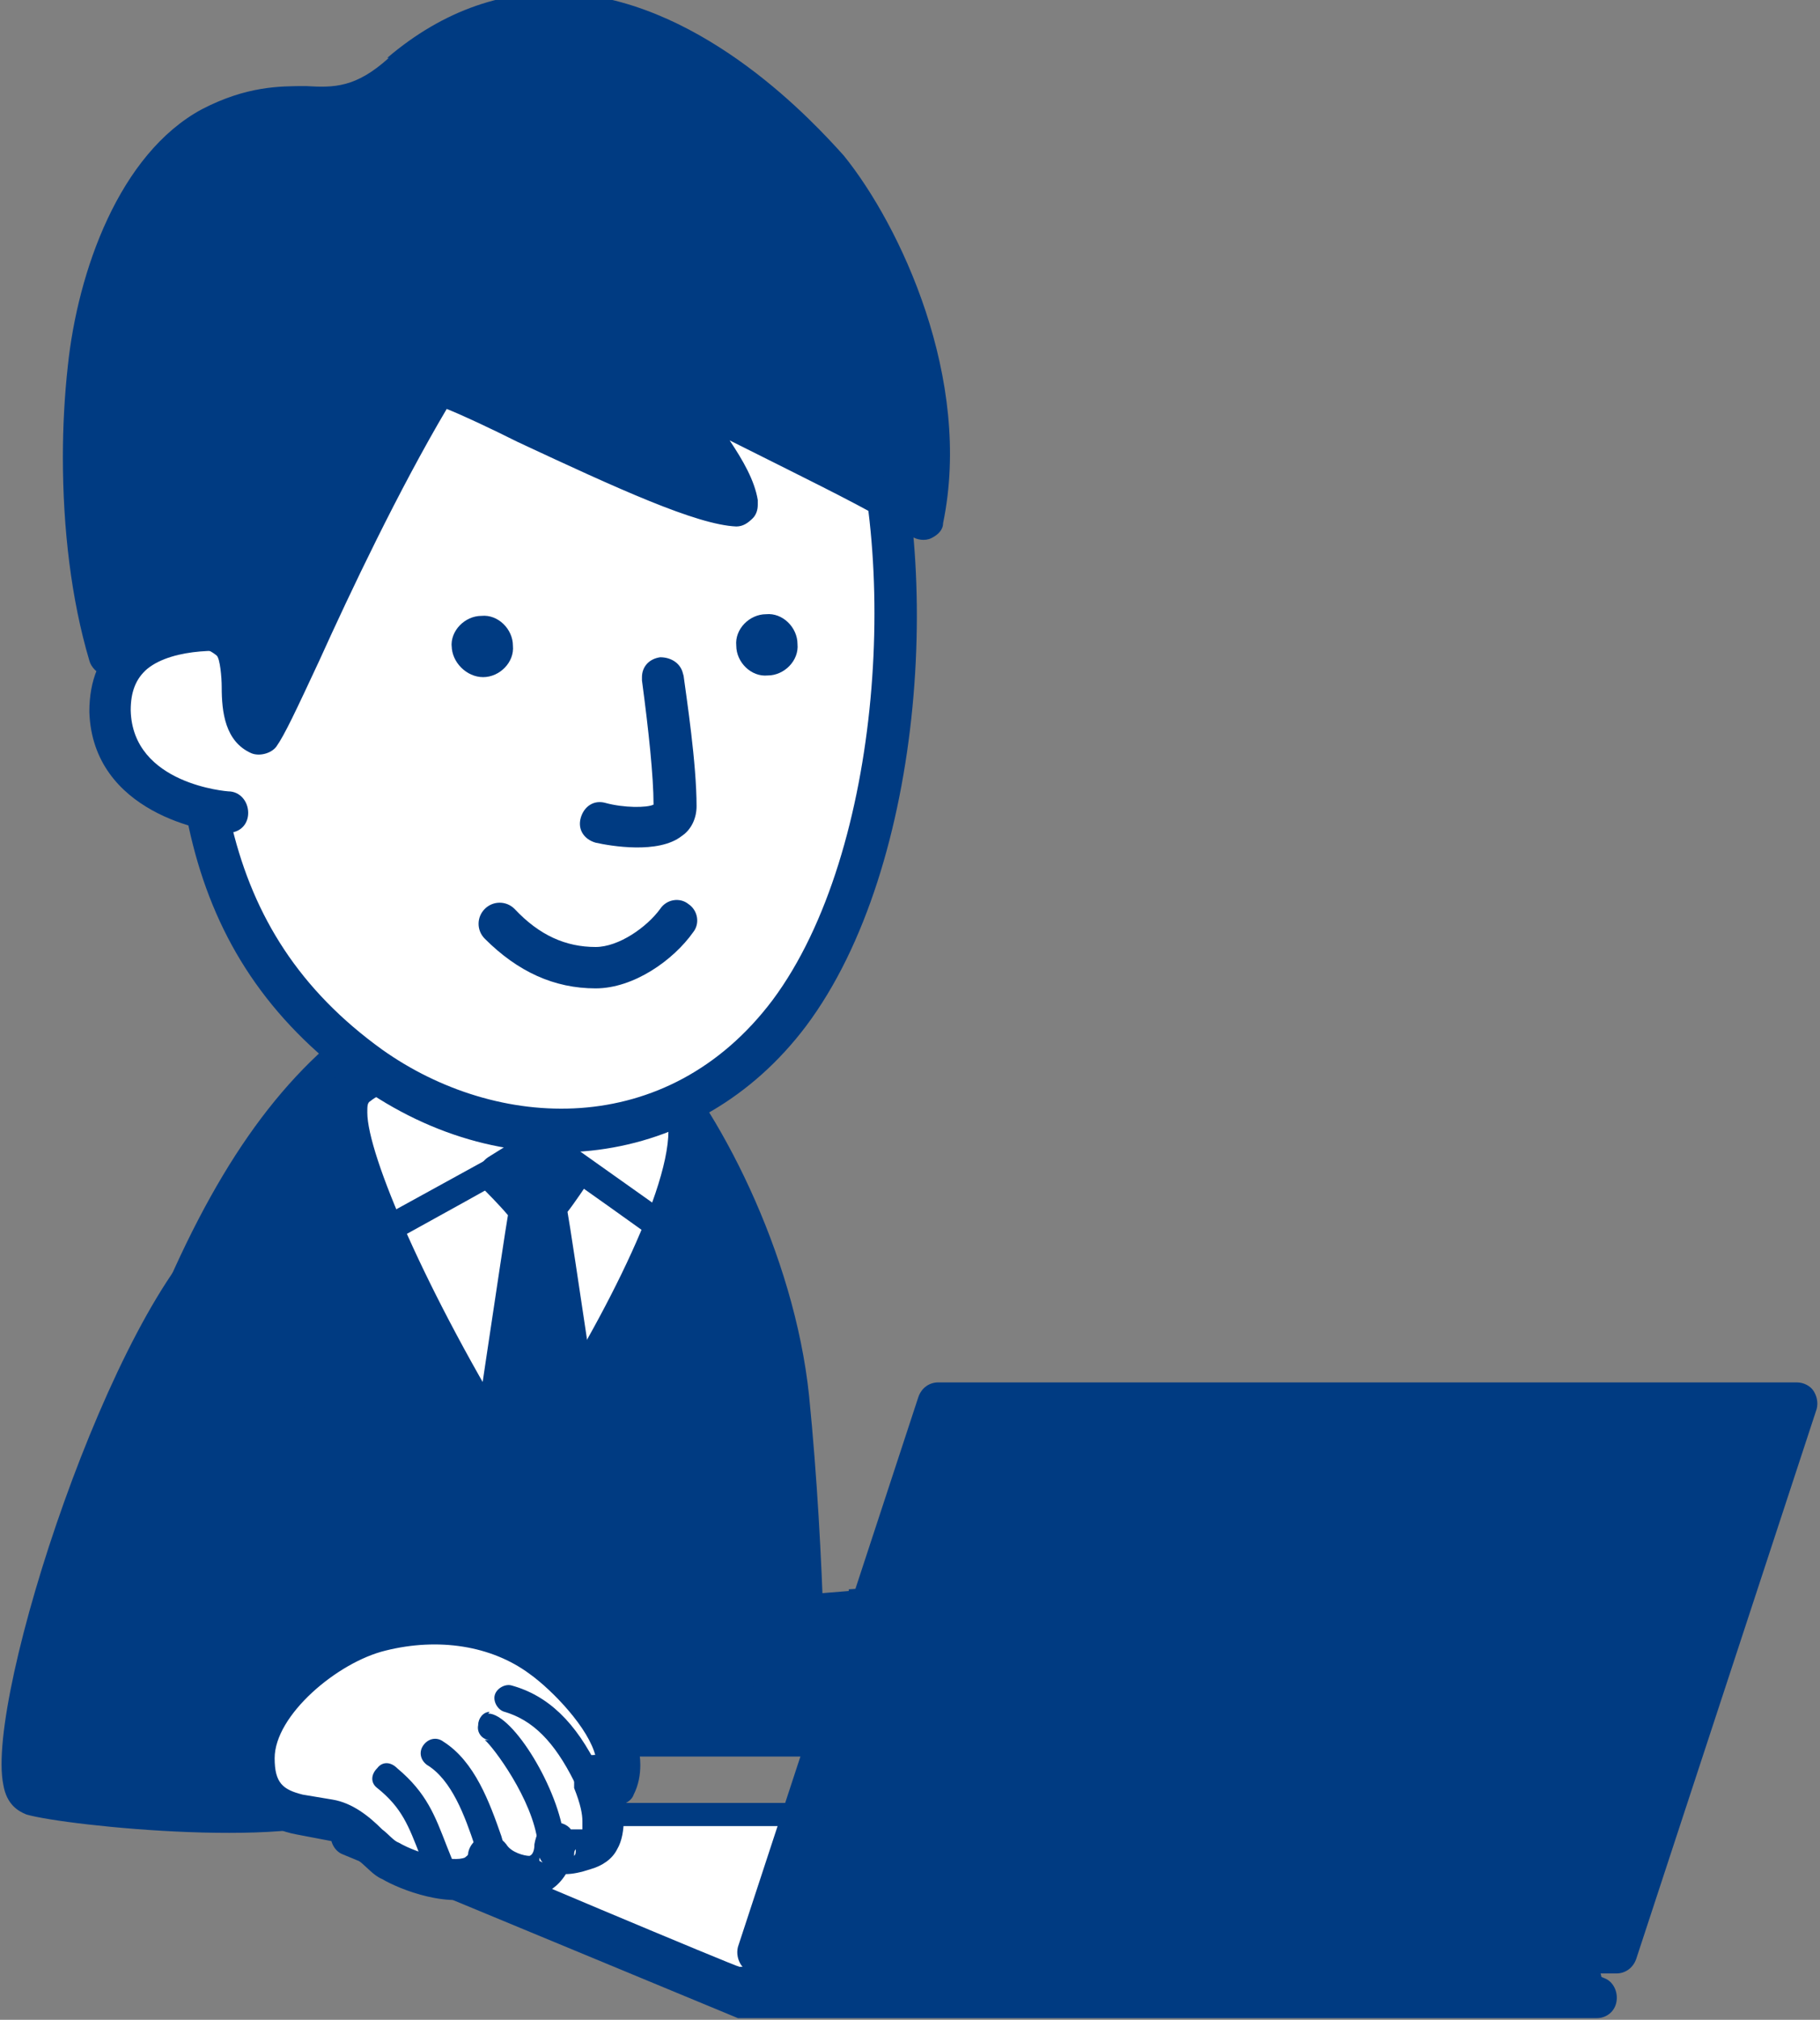 <?xml version="1.0" encoding="UTF-8"?>
<svg id="_イラスト" data-name="イラスト" xmlns="http://www.w3.org/2000/svg" version="1.1" xmlns:xlink="http://www.w3.org/1999/xlink" viewBox="0 0 110 122">
  <rect x="0" y="0" width="110" height="122" fill="#808080" stroke="none"/>
  <defs>
    <style>
      .cls-1 {
        fill: #fff;
      }

      .cls-1, .cls-2, .cls-3, .cls-4 {
        stroke-width: 0px;
      }

      .cls-1, .cls-4 {
        isolation: isolate;
      }

      .cls-2, .cls-4 {
        fill: #003b82;
      }

      .cls-3 {
        fill: none;
      }

      .cls-5 {
        clip-path: url(#clippath);
      }
    </style>
    <clipPath id="clippath">
      <rect class="cls-3" width="110" height="122"/>
    </clipPath>
  </defs>
  <g class="cls-5">
    <g>
      <g>
        <path class="cls-4" d="M47.4,84.4c1,10.1,1,20.4,1,20.4H3.6c0,0,2.1-12.3,5.3-21,3.2-8.7,6.7-15.5,12-20,4.3-3.8,15.2-2.7,17.5-.2,3.4,3.5,8.1,12,9,20.8Z"/>
        <path class="cls-2" d="M20.1,62.9c-4.9,4.2-8.7,10.6-12.3,20.5-3.2,8.7-5.2,20.7-5.3,21.3,0,.4,0,.7.3,1,.2.3.6.4,1,.4h44.9c.7,0,1.2-.6,1.2-1.3s0-10.5-1-20.5h0c-.9-8.6-5.5-17.5-9.4-21.6-2.9-3-14.5-4-19.3.2ZM46.2,84.6h0c.8,7.9,1,16,1,19-2.3,0-39.4,0-42.1,0,.7-3.5,2.5-12.6,4.9-19.4,3.5-9.5,7.1-15.6,11.6-19.5,3.8-3.3,13.9-2.3,15.8-.3,2.9,3,7.8,11.1,8.7,20.1Z"/>
      </g>
      <g>
        <path class="cls-1" d="M31.5,89.7s-13.4-21.2-9.9-24.2c2.9-2.5,18.2-1.3,19.4.5,3.4,5-9.5,23.7-9.5,23.7Z"/>
        <path class="cls-2" d="M20.7,64.6c-3.7,3.2,4.5,17.6,9.7,25.8.2.4.6.6,1,.6s.8-.2,1.1-.5c2.2-3.3,13.3-19.8,9.5-25.1-.3-.4-1-1.4-6.2-2.1-3.3-.4-12.4-1-15,1.3ZM40,66.8c.2.4.4.9.4,1.5,0,4-4.6,12.7-8.9,19.1-5.8-9.4-9.3-17.7-9.3-20.2,0-.4,0-.6.2-.7,2.3-2,15.9-1,17.6.3Z"/>
      </g>
      <path class="cls-2" d="M33.3,68.3l7.9,5.6c.4.3.5.8.2,1.2-.3.4-.8.5-1.2.2,0,0-6.7-4.8-7.5-5.3-.8.5-8.6,4.8-8.6,4.8-.4.2-.9,0-1.1-.3-.2-.4,0-.9.3-1.1l9.1-5c.3-.2.6-.1.9,0Z"/>
      <g>
        <polygon class="cls-4" points="34.4 70.8 32.5 69.4 30.1 70.9 31.9 72.8 29.3 90 35.4 89.9 32.8 72.8 34.4 70.8"/>
        <path class="cls-2" d="M31.9,68.4l-2.4,1.5c-.3.2-.5.5-.6.9,0,0,0,.1,0,.2,0,.3.1.6.4.9,0,0,.9.9,1.4,1.5-.2,1.1-2.5,16.6-2.5,16.6,0,0,0,.1,0,.2,0,.3.1.6.3.8.2.3.6.4,1,.4h6.1c.4-.1.7-.3.9-.6.2-.2.3-.5.3-.8s0-.1,0-.2c0,0-2.3-15.6-2.5-16.6.4-.5,1.2-1.7,1.2-1.7.2-.2.2-.5.2-.7s0-.1,0-.2c0-.3-.2-.6-.5-.8l-1.8-1.3c-.4-.3-.9-.3-1.4,0ZM32.6,71c-.1.2-.2.2-.3.4-.1-.1-.1-.1-.3-.3.2-.1.2-.1.4-.2,0,0,0,0,.2.1ZM34,88.7c-1.1,0-2,0-3.2,0,.3-1.7.9-6.2,1.6-10.6.7,4.4,1.4,9,1.6,10.6Z"/>
      </g>
      <g>
        <path class="cls-1" d="M12.3,30.9c-1.5,14.2-.8,25.7,10,33.5,8,5.8,18.8,5.4,25.3-3.3,6.8-9,8.2-27.6,4.3-38.1-3.6-9.7-8.7-11.7-20.3-11.7-12.7,0-18.1,7.6-19.4,19.5Z"/>
        <path class="cls-2" d="M11.1,30.8h0c-1.6,15.6-.4,26.8,10.5,34.7,9.2,6.6,20.6,5.1,27.1-3.5,7.3-9.7,8.4-28.7,4.5-39.2-3.9-10.6-10.1-12.5-21.5-12.5-12.2,0-19.2,6.9-20.6,20.6ZM23.1,63.4c-10-7.2-11-17.7-9.5-32.4h0c1.3-12.6,7.1-18.4,18.1-18.4,11.1,0,15.7,1.7,19.1,10.9,3.6,9.7,2.6,27.9-4.1,36.9-6.4,8.5-16.7,7.9-23.6,3Z"/>
      </g>
      <path class="cls-2" d="M41.3,40.7c.2,1.5.8,5.4.8,8,0,.7-.3,1.4-.9,1.8-1.4,1.1-4.3.6-5.2.4-.7-.2-1.1-.8-.9-1.5.2-.7.8-1.1,1.5-.9,1.1.3,2.5.3,2.9.1,0-1.7-.3-4.5-.7-7.5,0,0,0-.1,0-.2,0-.6.4-1.1,1.1-1.2.7,0,1.3.4,1.4,1.1Z"/>
      <path class="cls-2" d="M41.6,54.6c.6.4.7,1.2.3,1.7-1.2,1.7-3.6,3.4-5.9,3.4-2.5,0-4.7-1-6.7-3-.5-.5-.5-1.3,0-1.8.5-.5,1.3-.5,1.8,0,1.5,1.6,3.1,2.3,4.9,2.3,1.4,0,3.1-1.2,3.9-2.3.4-.6,1.2-.7,1.7-.3Z"/>
      <g>
        <path class="cls-1" d="M15.2,38.2c-1.7-.4-8.7-.9-8.6,4.6.2,5.5,6.8,6.1,7.1,6.1"/>
        <path class="cls-2" d="M15.5,37c.7.1,1.1.8,1,1.5-.1.7-.8,1.1-1.5,1-1.2-.3-4.5-.4-6.1.9-.7.6-1,1.4-1,2.5.1,4.5,5.9,4.9,5.9,4.9.7,0,1.2.6,1.2,1.3,0,.7-.5,1.2-1.2,1.2-1.3,0-8.2-1.2-8.4-7.3,0-1.9.6-3.4,1.9-4.5,2.5-2.1,6.8-1.7,8.2-1.4Z"/>
      </g>
      <path class="cls-2" d="M44.5,39c0,1,.9,1.9,1.9,1.8,1,0,1.9-.9,1.8-1.9,0-1-.9-1.9-1.9-1.8-1,0-1.9.9-1.8,1.9Z"/>
      <path class="cls-2" d="M27.3,39c0,1,.9,1.9,1.9,1.9,1,0,1.9-.9,1.8-1.9,0-1-.9-1.9-1.9-1.8-1,0-1.9.9-1.8,1.9Z"/>
      <g>
        <path class="cls-4" d="M12.7,7.8c5.3-2.9,7.1.6,11.6-3.3,9.8-8.6,20.7-.2,25.7,5.9,3,3.7,7.6,12.7,5.8,21.2-2.8-1.8-10.1-5.2-13.1-6.9-4.8-2.7,1.1,2.5,1.8,6-3.6,0-16.2-7-18-7.3-5,7.8-9.6,19.5-10.8,21.1-1.8-.8-.5-4.5-1.9-5.7-1.8-1.6-5-1.4-7.3.9-1.5-5.4-1.9-11.6-1.3-17.4.6-5.3,2.8-12,7.4-14.5Z"/>
        <path class="cls-2" d="M23.5,3.5c-2,1.8-3.3,1.8-5,1.7-1.6,0-3.6,0-6.3,1.4-5,2.7-7.5,9.8-8.1,15.5-.2,1.8-.3,3.7-.3,5.5,0,4.3.5,8.6,1.6,12.3.1.4.5.8.9.9.4.1.9,0,1.2-.3,1.9-1.9,4.4-1.9,5.6-.9.2.2.3,1.3.3,1.9,0,1.5.2,3.3,1.8,4,.5.2,1.2,0,1.5-.4.5-.7,1.2-2.2,2.6-5.2,1.9-4.2,4.8-10.3,7.7-15.2,1,.4,2.7,1.2,4.3,2,6,2.8,10.8,5,13.2,5.1.4,0,.7-.2,1-.5.2-.2.3-.5.3-.8s0-.2,0-.3c-.2-1.2-.9-2.4-1.7-3.6,1,.5,2.2,1.1,3.4,1.7,2.8,1.4,6,3,7.6,4.1.3.2.8.3,1.2.1.4-.2.7-.5.7-.9,1.8-8.7-2.6-18-6-22.2C49.2,7.4,42.7.3,34.6-.4c-4-.3-7.8,1-11.2,3.9ZM54.9,29.6c-1.7-1-4-2.1-6.2-3.2-2.1-1.1-4.1-2.1-5.3-2.8-1.2-.7-2.5-1.4-3.4-.5-.3.3-.4.6-.4.9,0,.7.6,1.5,1.3,2.6.5.7,1.1,1.5,1.5,2.4-2.8-.9-7-2.9-10.1-4.3-3.2-1.5-4.9-2.3-5.7-2.4-.5,0-1,.1-1.3.6-3.2,5.1-6.3,11.8-8.4,16.3-.4.9-.8,1.7-1.2,2.5,0,0,0,0,0,0,0-1.3-.2-2.8-1.2-3.7-1.9-1.7-4.9-1.7-7.4-.3-.7-3.1-1.1-6.4-1.1-9.9,0-1.7,0-3.5.3-5.3.5-5.1,2.6-11.3,6.8-13.6h0c2.2-1.2,3.6-1.1,5.1-1.1,1.9,0,3.9,0,6.7-2.3,2.8-2.5,6-3.6,9.3-3.3,7.1.6,13,7.1,14.6,9.1,2.6,3.2,5.9,9.7,5.9,16.3s0,1.3-.1,2ZM12.1,6.7h0Z"/>
      </g>
      <g>
        <polygon class="cls-1" points="45 120.8 96.4 120.8 72.6 110.8 21.2 110.8 45 120.8"/>
        <path class="cls-2" d="M21.2,109.6c-.6,0-1.1.4-1.2,1-.1.6.2,1.2.7,1.4l23.9,9.9c.2,0,.3,0,.5,0h51.4c.6,0,1.1-.4,1.2-1,.1-.6-.2-1.2-.7-1.4l-23.9-9.9c-.2,0-.3,0-.5,0H21.2ZM72.3,112.1c.3.1,11.3,4.7,17.8,7.4-9.6,0-44.4,0-44.9,0-.3-.1-11.3-4.7-17.8-7.4,9.6,0,44.4,0,44.9,0Z"/>
      </g>
      <g>
        <polygon class="cls-1" points="44.6 119.5 96 119.5 72.1 109.6 20.8 109.6 44.6 119.5"/>
        <path class="cls-2" d="M20.8,108.9c-.3,0-.6.2-.7.6,0,.3.1.7.4.8l23.9,9.9c0,0,.2,0,.3,0h51.4c.3,0,.6-.2.7-.6,0-.3-.1-.7-.4-.8l-23.9-9.9c0,0-.2,0-.3,0H20.8ZM72,110.3c.2,0,15.4,6.4,20.3,8.5-6.3,0-47.3,0-47.6,0-.2,0-15.4-6.4-20.3-8.5,6.3,0,47.3,0,47.6,0Z"/>
      </g>
      <g>
        <polygon class="cls-4" points="45.9 118 97.8 118 108.6 84.8 56.7 84.8 45.9 118"/>
        <path class="cls-2" d="M56.7,83.5c-.5,0-1,.3-1.2.9l-10.9,33.2c-.1.4,0,.8.2,1.1.2.3.6.5,1,.5h51.9c.5,0,1-.3,1.2-.9l10.9-33.2c.1-.4,0-.8-.2-1.1-.2-.3-.6-.5-1-.5h-51.9ZM106.9,86c-.9,2.9-9.5,29.2-10,30.7-1.7,0-46.1,0-49.3,0,.9-2.9,9.5-29.2,10-30.7,1.7,0,46.1,0,49.3,0Z"/>
      </g>
      <g>
        <path class="cls-4" d="M23.3,101.1c-4.5-4.2-2.7-31.7-9.4-26.3C7.2,80.2-.9,107.6,2,108.4c2.9.8,16.7,1.9,19,0,2.3-1.9,4.6-5.1,2.3-7.3Z"/>
        <path class="cls-2" d="M13.1,73.8C6.8,78.9-.9,102.5.2,107.8c.2,1.2.9,1.6,1.4,1.8,2.4.7,17.1,2.2,20.1-.2.8-.7,3.6-3.2,3.7-6,0-1.2-.4-2.3-1.3-3.2t0,0c-1.6-1.5-2.4-7.7-3-12.8-1.1-8.2-1.9-13.3-4.6-14.4-.7-.3-1.9-.4-3.4.8ZM22.4,102.1s0,0,0,0c.4.4.6.8.6,1.3,0,1.1-1.1,2.8-2.8,4.1-1.5,1.2-13.7.7-17.5-.2,0-.2,0-.4,0-.7,0-5.2,6.4-26.2,12.1-30.8.4-.3.7-.5.9-.4,1.5.6,2.5,8,3.1,12.4.8,6.3,1.6,12.2,3.8,14.3Z"/>
      </g>
      <g>
        <g>
          <path class="cls-1" d="M18.1,109.6c-1.6-.4-2.6-1.2-2.6-3.5,0-3.4,4.5-6.9,7.7-7.7,3.3-.8,6.9-.4,9.7,1.6,1.9,1.3,5.6,5.2,4.3,7.9-.2.5-1.4-1.1-1.2-.5.2.7,1.3,3.9-.6,4.4-2.2.6-1.5.2-1.8-.2-.2,2.7-2.9,2-3.9.6-.5,2.4-4.6,1-6,.2-1-.6-2.2-2.3-3.5-2.5-.7,0-1.4-.2-1.9-.3Z"/>
          <path class="cls-2" d="M22.9,97.2c-3.5.8-8.6,4.7-8.6,8.9h0c0,3.4,2,4.4,3.6,4.7,0,0,2.1.4,2.1.4.5,0,1.1.7,1.7,1.2.5.4.9.9,1.4,1.1,1,.6,4.2,1.9,6.2.9.2-.1.4-.3.6-.5.8.5,1.9.8,2.8.5.4-.1,1-.4,1.5-1.2.4,0,.9-.1,1.5-.3.7-.2,1.3-.6,1.6-1.2.3-.5.4-1.2.4-1.8s0-.6-.1-.9c.3-.1.6-.3.7-.6.3-.6.4-1.2.4-1.8,0-3.3-3.6-6.6-5.2-7.7-2.9-2-6.8-2.7-10.7-1.7ZM36.1,106c-.2,0-.5,0-.8.1-.3.2-.6.6-.6,1.1s0,.2,0,.4v.4c.4,1,.5,1.6.5,2s0,.4,0,.5c0,0,0,0-.1,0h-.6c-.2-.3-.7-.5-1.2-.4-.6,0-.9.7-1,1.3,0,.1,0,.6-.3.7-.3,0-1.1-.2-1.4-.7-.3-.4-.8-.6-1.3-.5-.5.1-.9.5-1,1,0,.2-.1.2-.2.3-.7.3-2.8-.2-4-.9-.3-.1-.6-.5-1-.8-.8-.8-1.8-1.6-3-1.8l-1.8-.3s0,0,0,0c0,0,0,0,0,0-1.2-.3-1.7-.7-1.7-2.2s0,0,0,0c0-2.6,3.8-5.8,6.7-6.5,3.2-.8,6.4-.3,8.7,1.4,1.4,1,3.6,3.3,4,5ZM34.7,112.1c0-.2,0-.3.1-.4,0,.2,0,.3-.1.4ZM32.6,112.4s0,0,0,0c0,0,0-.1,0-.2,0,0,.1.2.2.3ZM17.8,110.8h0s0,0,0,0Z"/>
        </g>
        <path class="cls-2" d="M26.8,105.2c1.9,1.2,2.8,3.7,3.5,5.7l.2.7c.2.4,0,.9-.5,1.1-.4.2-.9,0-1.1-.5l-.2-.7c-.6-1.8-1.4-4-2.9-4.9-.4-.3-.5-.8-.2-1.2.3-.4.8-.5,1.2-.2Z"/>
        <path class="cls-2" d="M30.9,101.8c2.2.6,3.9,2.2,5.3,5.1.2.4,0,.9-.4,1.1-.4.2-.9,0-1.1-.4-1.2-2.4-2.5-3.7-4.2-4.2-.4-.1-.7-.6-.6-1,.1-.4.6-.7,1-.6Z"/>
        <path class="cls-2" d="M24,106.8c1.8,1.5,2.3,2.9,3,4.7l.4,1c.2.4,0,.9-.5,1.1-.4.2-.9,0-1.1-.5l-.4-1c-.7-1.8-1.1-2.9-2.6-4.1-.4-.3-.4-.8,0-1.2.3-.4.8-.4,1.2,0Z"/>
        <path class="cls-2" d="M29.5,103.5c1.5,0,4.3,4.6,4.6,7.6,0,.5-.3.9-.7.9-.5,0-.9-.3-.9-.7-.3-2.6-2.7-5.8-3.2-6.2h.3c-.4,0-.8-.4-.7-.9,0-.4.3-.8.7-.8Z"/>
      </g>
      <g>
        <path class="cls-4" d="M64.3,97.6c0,2.6-2,5.4-3.3,7.5-1.9,3-17.5-1.6-21.8-5.6-1.5-1.5,22.9-3.6,25.1-1.9Z"/>
        <path class="cls-2" d="M51.3,96.1c-7.8.6-12.2,1.4-13.1,2.4-.5.6-.5,1.4.1,2,3.8,3.6,15.7,7.5,20.9,6.8,1.4-.2,2.3-.7,2.8-1.5l.4-.7c1.4-2.2,3.1-4.9,3.1-7.5,0-.4-.2-.8-.5-1-1.6-1.2-8.3-1-13.7-.6ZM62.9,98.5c-.3,1.8-1.5,3.7-2.6,5.3,0,0-.4.7-.4.7,0,0-.3.3-1.4.4-4.2.3-12.9-2.4-17-5.1,4.7-1,18-1.9,21.4-1.3Z"/>
      </g>
    </g>
  </g>
</svg>